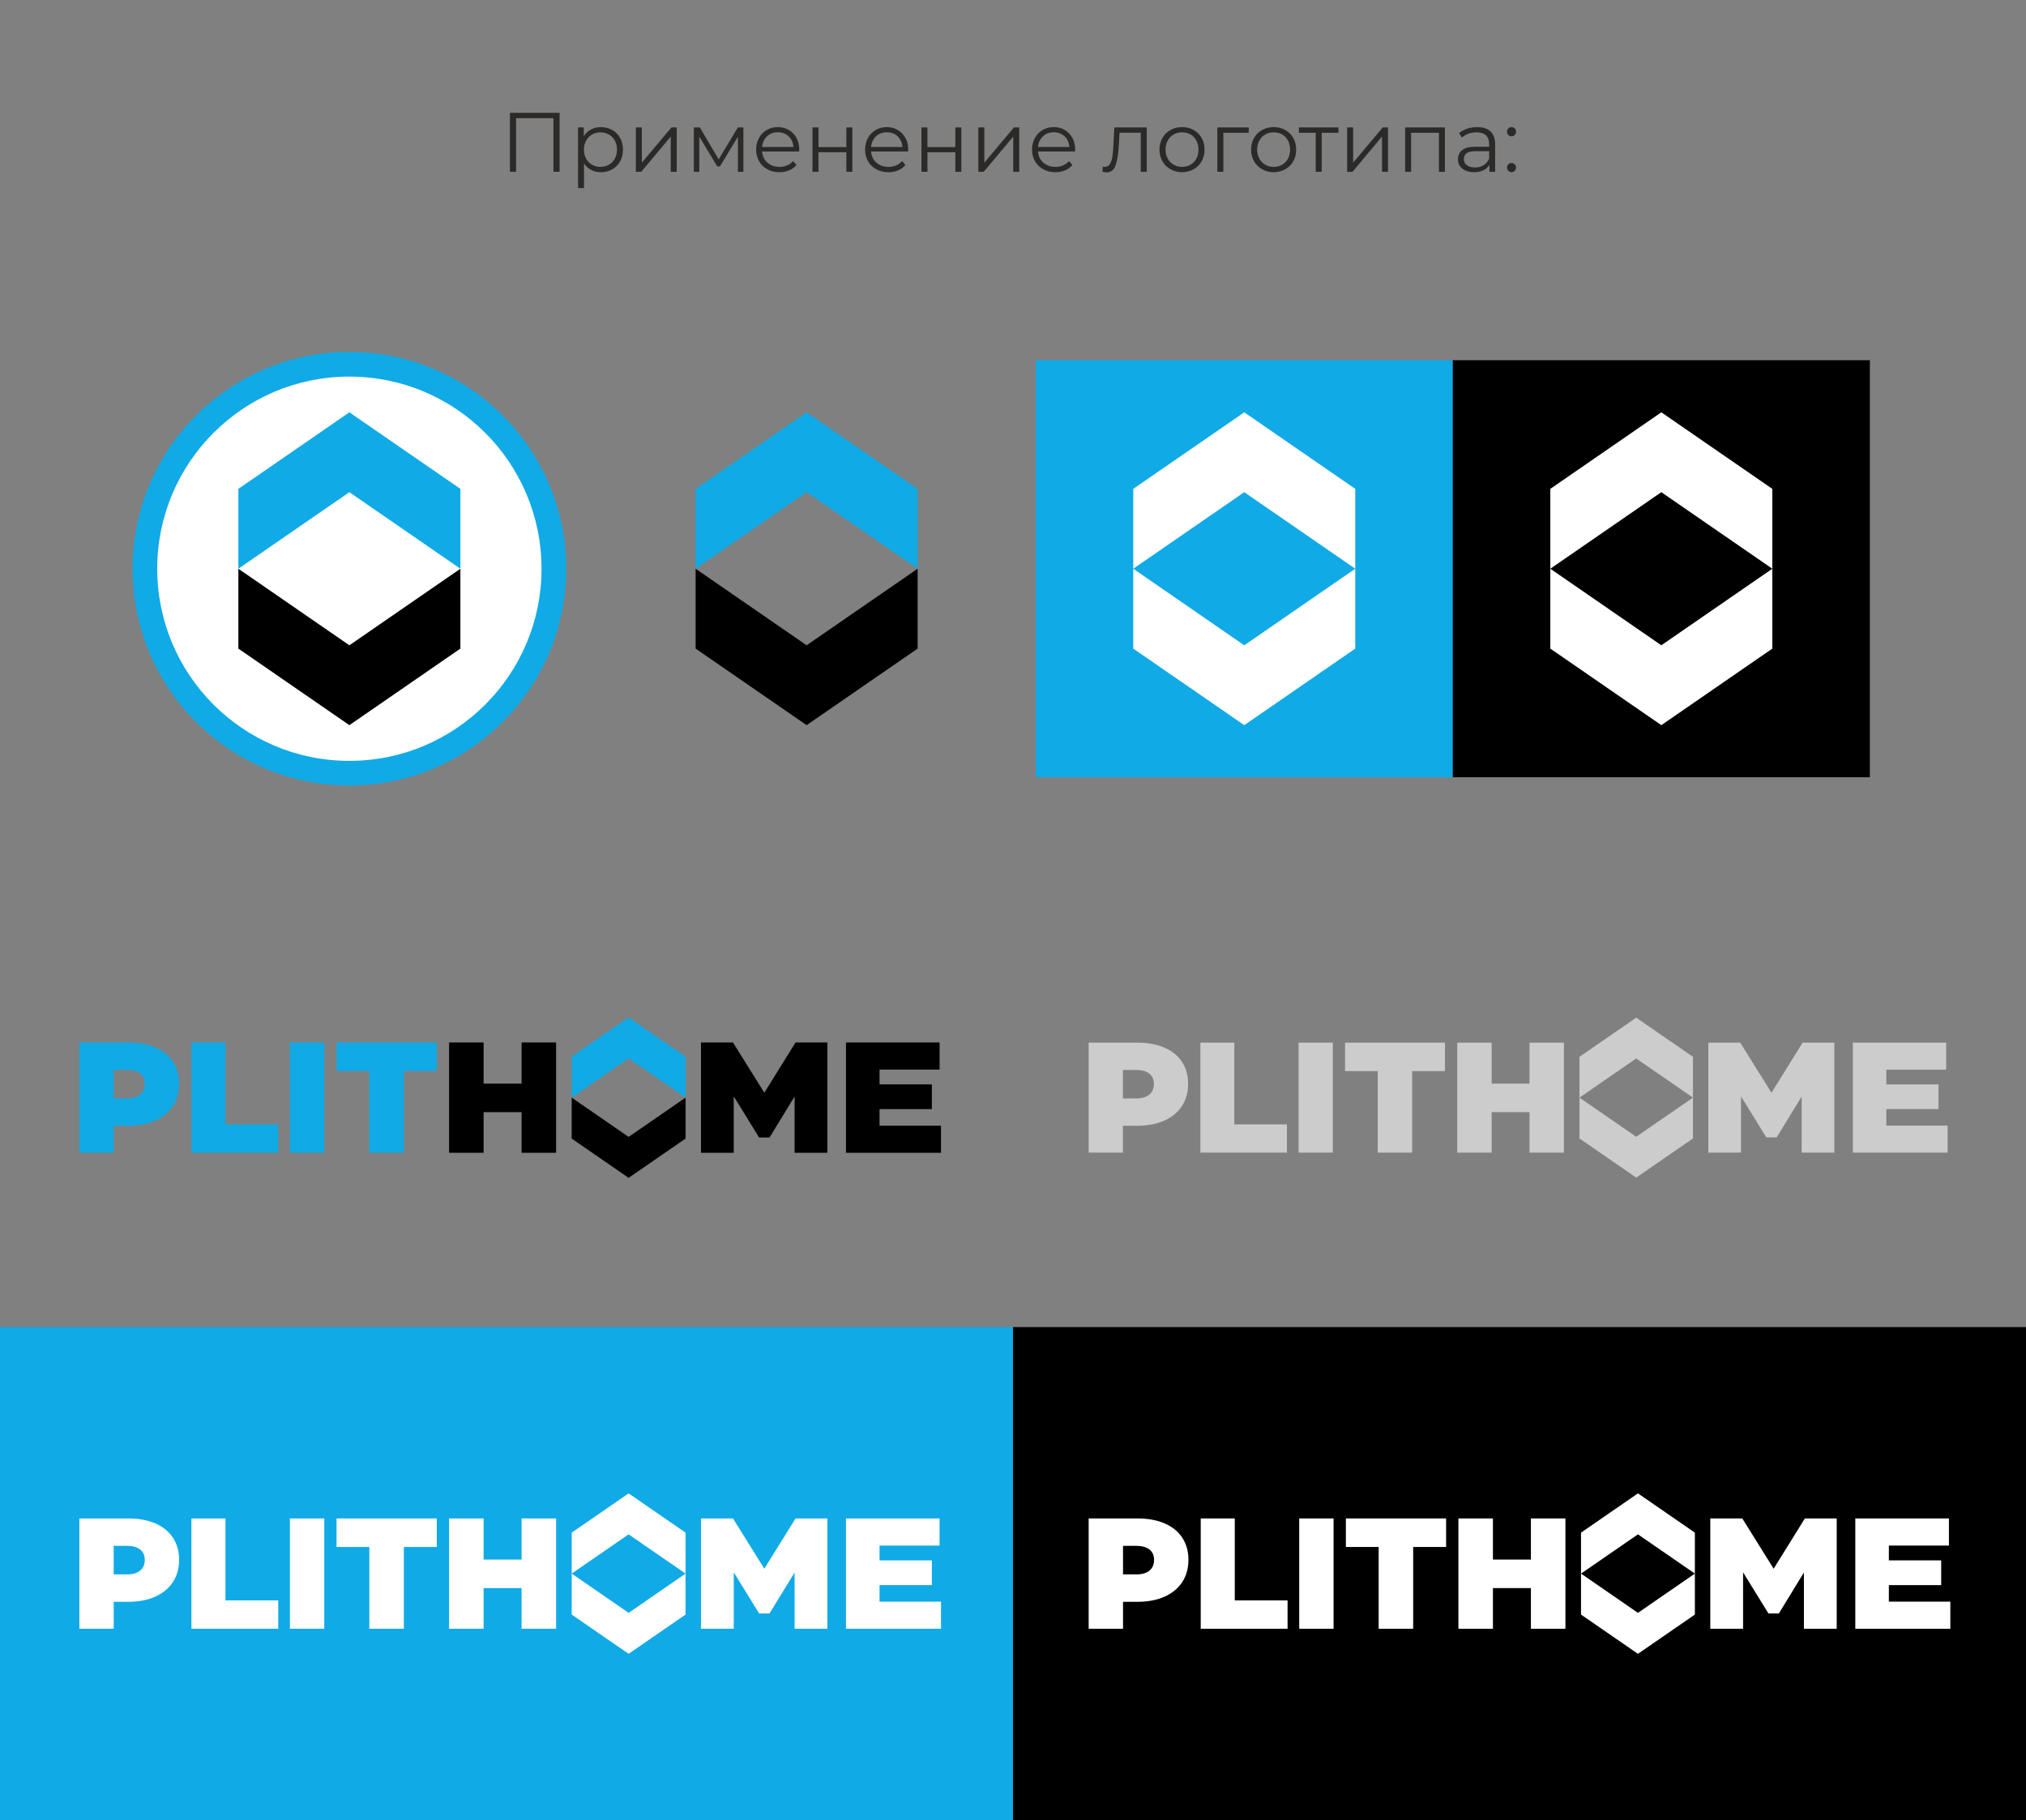 <?xml version="1.0" encoding="UTF-8"?> <!-- Creator: CorelDRAW --> <svg xmlns="http://www.w3.org/2000/svg" xmlns:xlink="http://www.w3.org/1999/xlink" xmlns:xodm="http://www.corel.com/coreldraw/odm/2003" xml:space="preserve" width="987.924mm" height="887.606mm" version="1.1" style="shape-rendering:geometricPrecision; text-rendering:geometricPrecision; image-rendering:optimizeQuality; fill-rule:evenodd; clip-rule:evenodd" viewBox="0 0 194371.72 174634.33"><rect x="0" y="0" width="194371.72" height="174634.33" fill="#808080" stroke="none"/> <defs> <style type="text/css"> <![CDATA[ .fil9 {fill:none} .fil2 {fill:black} .fil0 {fill:#10AAE6} .fil6 {fill:#CCCCCC} .fil1 {fill:white} .fil5 {fill:black;fill-rule:nonzero} .fil4 {fill:#10AAE6;fill-rule:nonzero} .fil3 {fill:#2B2A29;fill-rule:nonzero} .fil7 {fill:#CCCCCC;fill-rule:nonzero} .fil8 {fill:white;fill-rule:nonzero} ]]> </style> </defs> <g id="Слой_x0020_1">  <path class="fil0" d="M33518.63 33767.51c11487.78,0 20800.45,9312.69 20800.45,20800.45 0,11487.82 -9312.67,20800.45 -20800.45,20800.45 -11487.8,0 -20800.45,-9312.63 -20800.45,-20800.45 0,-11487.76 9312.65,-20800.45 20800.45,-20800.45z"></path> <path class="fil1" d="M33518.63 36133.3c10181.2,0 18434.66,8253.48 18434.66,18434.66 0,10181.22 -8253.46,18434.7 -18434.66,18434.7 -10181.22,0 -18434.68,-8253.48 -18434.68,-18434.7 0,-10181.18 8253.46,-18434.66 18434.68,-18434.66z"></path> <polygon class="fil0" points="22869.13,54567.96 22869.13,46904.66 33518.65,39559.58 44168.18,46904.66 44168.18,54567.96 33518.65,47222.96 "></polygon> <polygon class="fil2" points="22869.13,54567.96 22869.13,62231.3 33518.65,69576.32 44168.18,62231.3 44168.18,54567.96 33518.65,61913.02 "></polygon> <polygon class="fil0" points="66735.95,54567.96 66735.95,46904.66 77385.51,39559.58 88035.04,46904.66 88035.04,54567.96 77385.51,47222.96 "></polygon> <polygon class="fil2" points="66735.95,54567.96 66735.95,62231.3 77385.51,69576.32 88035.04,62231.3 88035.04,54567.96 77385.51,61913.02 "></polygon> <polygon class="fil0" points="99365.91,34561.47 139378.8,34561.47 139378.8,74574.44 99365.91,74574.44 "></polygon> <polygon class="fil2" points="139378.8,34561.47 179391.77,34561.47 179391.77,74574.44 139378.8,74574.44 "></polygon> <polygon class="fil1" points="108722.85,54567.96 108722.85,46904.66 119372.35,39559.58 130021.86,46904.66 130021.86,54567.96 119372.35,47222.96 "></polygon> <polygon class="fil1" points="108722.85,54567.96 108722.85,62231.3 119372.35,69576.32 130021.86,62231.3 130021.86,54567.96 119372.35,61913.02 "></polygon> <polygon class="fil1" points="148735.74,54567.96 148735.74,46904.66 159385.29,39559.58 170034.83,46904.66 170034.83,54567.96 159385.29,47222.96 "></polygon> <polygon class="fil1" points="148735.74,54567.96 148735.74,62231.3 159385.29,69576.32 170034.83,62231.3 170034.83,54567.96 159385.29,61913.02 "></polygon> <path class="fil3" d="M53685.59 10822.34l0 5659.78 -590.26 0 0 -5142.31 -3581.81 0 0 5142.31 -590.26 0 0 -5659.78 4762.33 0zm3961.81 1374.52c396.21,0 760.06,88.95 1083.45,266.81 323.43,185.99 574.07,436.62 760.02,768.12 185.99,331.5 274.92,703.45 274.92,1123.86 0,428.54 -88.93,800.47 -274.92,1131.95 -185.95,331.52 -436.58,582.18 -751.93,760.06 -323.41,185.97 -687.24,274.9 -1091.54,274.9 -347.65,0 -654.91,-72.76 -929.79,-218.31 -283,-137.45 -509.4,-347.67 -687.28,-622.57l0 2369 -574.05 0 0 -5821.47 549.79 0 0 840.88c169.79,-282.98 404.3,-493.21 687.26,-646.83 282.98,-153.62 598.31,-226.4 954.07,-226.4zm-40.41 3816.31c299.15,0 565.96,-72.76 808.53,-210.22 242.57,-137.45 436.62,-331.48 574.07,-582.14 137.47,-250.68 202.12,-541.72 202.12,-865.16 0,-323.39 -64.65,-614.48 -202.12,-865.14 -137.45,-250.64 -331.5,-444.69 -574.07,-582.12 -242.57,-137.47 -509.38,-210.22 -808.53,-210.22 -299.15,0 -574.07,72.76 -808.53,210.22 -242.55,137.43 -428.54,331.48 -565.98,582.12 -137.45,250.66 -210.22,541.74 -210.22,865.14 0,323.43 72.78,614.48 210.22,865.16 137.45,250.66 323.43,444.69 565.98,582.14 234.46,137.47 509.38,210.22 808.53,210.22zm3395.86 -3783.97l574.07 0 0 3379.69 2837.99 -3379.69 509.38 0 0 4252.92 -574.07 0 0 -3379.69 -2829.9 3379.69 -517.47 0 0 -4252.92zm10316.95 0l0 4252.92 -525.51 0 0 -3363.5 -1722.21 2846.03 -258.74 0 -1722.17 -2854.14 0 3371.6 -525.55 0 0 -4252.92 582.16 0 1803.05 3064.36 1835.36 -3064.36 533.62 0zm5352.58 2304.35l-3557.59 0c32.35,444.69 202.14,800.43 509.38,1067.26 307.24,274.92 695.33,412.36 1164.29,412.36 266.83,0 509.38,-48.52 727.69,-145.53 218.31,-88.93 412.34,-226.4 574.07,-412.36l323.41 371.93c-185.99,226.38 -420.45,396.19 -703.45,517.47 -282.96,121.28 -598.31,177.88 -937.88,177.88 -436.62,0 -824.71,-97.04 -1156.23,-282.98 -339.59,-185.99 -606.4,-436.62 -792.36,-768.1 -185.97,-331.52 -283,-703.45 -283,-1115.81 0,-412.36 88.93,-784.26 274.92,-1115.78 177.86,-331.48 428.52,-582.14 743.84,-768.1 315.33,-185.97 663,-274.92 1059.21,-274.92 396.17,0 743.84,88.95 1059.17,274.92 315.33,185.97 557.9,436.62 735.78,760.02 177.86,331.5 266.81,703.45 266.81,1123.86l-8.07 177.9zm-2053.69 -1843.47c-412.36,0 -751.97,129.34 -1026.85,388.08 -283,266.81 -436.62,606.42 -477.05,1026.85l3015.85 0c-40.41,-420.43 -194.03,-760.04 -468.95,-1026.85 -282.98,-258.74 -630.65,-388.08 -1043,-388.08zm3331.17 -460.88l574.07 0 0 1883.9 2676.26 0 0 -1883.9 574.07 0 0 4252.92 -574.07 0 0 -1875.79 -2676.26 0 0 1875.79 -574.07 0 0 -4252.92zm9176.94 2304.35l-3557.57 0c32.33,444.69 202.14,800.43 509.38,1067.26 307.24,274.92 695.33,412.36 1164.27,412.36 266.83,0 509.38,-48.52 727.69,-145.53 218.31,-88.93 412.36,-226.4 574.07,-412.36l323.43 371.93c-185.99,226.38 -420.45,396.19 -703.45,517.47 -282.98,121.28 -598.31,177.88 -937.9,177.88 -436.62,0 -824.71,-97.04 -1156.21,-282.98 -339.59,-185.99 -606.42,-436.62 -792.36,-768.1 -185.99,-331.52 -283,-703.45 -283,-1115.81 0,-412.36 88.93,-784.26 274.92,-1115.78 177.86,-331.48 428.5,-582.14 743.84,-768.1 315.33,-185.97 663,-274.92 1059.19,-274.92 396.19,0 743.84,88.95 1059.19,274.92 315.33,185.97 557.88,436.62 735.78,760.02 177.86,331.5 266.79,703.45 266.79,1123.86l-8.07 177.9zm-2053.69 -1843.47c-412.34,0 -751.95,129.34 -1026.85,388.08 -283,266.81 -436.62,606.42 -477.03,1026.85l3015.85 0c-40.43,-420.43 -194.05,-760.04 -468.97,-1026.85 -282.96,-258.74 -630.64,-388.08 -1043,-388.08zm3331.19 -460.88l574.07 0 0 1883.9 2676.26 0 0 -1883.9 574.07 0 0 4252.92 -574.07 0 0 -1875.79 -2676.26 0 0 1875.79 -574.07 0 0 -4252.92zm5457.64 0l574.07 0 0 3379.69 2837.99 -3379.69 509.38 0 0 4252.92 -574.07 0 0 -3379.69 -2829.9 3379.69 -517.47 0 0 -4252.92zm9282.06 2304.35l-3557.59 0c32.33,444.69 202.14,800.43 509.38,1067.26 307.24,274.92 695.33,412.36 1164.29,412.36 266.83,0 509.38,-48.52 727.69,-145.53 218.31,-88.93 412.34,-226.4 574.07,-412.36l323.41 371.93c-185.99,226.38 -420.45,396.19 -703.45,517.47 -282.96,121.28 -598.31,177.88 -937.88,177.88 -436.62,0 -824.71,-97.04 -1156.23,-282.98 -339.59,-185.99 -606.4,-436.62 -792.36,-768.1 -185.97,-331.52 -283,-703.45 -283,-1115.81 0,-412.36 88.93,-784.26 274.92,-1115.78 177.86,-331.48 428.52,-582.14 743.84,-768.1 315.33,-185.97 663,-274.92 1059.21,-274.92 396.17,0 743.84,88.95 1059.17,274.92 315.33,185.97 557.9,436.62 735.78,760.02 177.86,331.5 266.79,703.45 266.79,1123.86l-8.05 177.9zm-2053.69 -1843.47c-412.36,0 -751.97,129.34 -1026.85,388.08 -283,266.81 -436.62,606.42 -477.05,1026.85l3015.85 0c-40.41,-420.43 -194.03,-760.04 -468.95,-1026.85 -282.98,-258.74 -630.65,-388.08 -1043,-388.08zm8926.26 -460.88l0 4252.92 -574.03 0 0 -3743.54 -2037.54 0 -56.6 1051.08c-40.43,881.31 -145.53,1560.5 -307.24,2037.54 -161.73,477.03 -452.78,711.52 -865.14,711.52 -113.21,0 -250.64,-24.28 -412.36,-64.69l40.43 -493.21c97.06,24.26 161.71,32.35 202.14,32.35 218.31,0 388.1,-105.12 501.31,-307.24 113.19,-202.14 185.95,-460.88 226.38,-760.04 40.43,-299.15 72.78,-703.41 97.02,-1196.64l72.78 -1520.05 3112.86 0zm3387.78 4293.35c-412.34,0 -776.19,-97.04 -1107.71,-282.98 -331.48,-185.99 -590.22,-436.62 -776.17,-768.1 -185.99,-331.52 -283,-703.45 -283,-1115.81 0,-412.36 97.02,-784.26 283,-1115.78 185.95,-331.48 444.69,-582.14 776.17,-768.1 331.52,-185.97 695.36,-274.92 1107.71,-274.92 412.36,0 776.21,88.95 1107.69,274.92 331.52,185.97 590.24,436.62 776.21,768.1 185.99,331.52 274.92,703.41 274.92,1115.78 0,412.36 -88.93,784.29 -274.92,1115.81 -185.97,331.48 -444.69,582.12 -776.21,768.1 -331.48,185.95 -695.33,282.98 -1107.69,282.98zm0 -509.38c299.15,0 574.07,-72.76 816.62,-210.22 234.46,-137.45 420.45,-331.48 557.9,-582.14 137.45,-250.68 202.14,-541.72 202.14,-865.16 0,-323.39 -64.69,-614.48 -202.14,-865.14 -137.45,-250.64 -323.43,-452.78 -557.9,-590.22 -242.55,-137.47 -517.47,-202.12 -816.62,-202.12 -299.15,0 -574.07,64.65 -808.53,202.12 -242.57,137.45 -428.54,339.59 -565.96,590.22 -137.47,250.66 -210.22,541.74 -210.22,865.14 0,323.43 72.76,614.48 210.22,865.16 137.43,250.66 323.39,444.69 565.96,582.14 234.46,137.47 509.38,210.22 808.53,210.22zm6395.52 -3274.59l-2433.69 0 0 3743.54 -574.07 0 0 -4252.92 3007.76 0 0 509.38z"></path> <path class="fil3" d="M122192.92 16522.55c-412.34,0 -776.19,-97.04 -1107.71,-282.98 -331.48,-185.99 -590.22,-436.62 -776.17,-768.1 -185.99,-331.52 -283,-703.45 -283,-1115.81 0,-412.36 97.02,-784.26 283,-1115.78 185.95,-331.48 444.69,-582.14 776.17,-768.1 331.52,-185.97 695.36,-274.92 1107.71,-274.92 412.36,0 776.21,88.95 1107.69,274.92 331.52,185.97 590.24,436.62 776.21,768.1 185.99,331.52 274.92,703.41 274.92,1115.78 0,412.36 -88.93,784.29 -274.92,1115.81 -185.97,331.48 -444.69,582.12 -776.21,768.1 -331.48,185.95 -695.33,282.98 -1107.69,282.98zm0 -509.38c299.15,0 574.07,-72.76 816.62,-210.22 234.46,-137.45 420.45,-331.48 557.9,-582.14 137.45,-250.68 202.14,-541.72 202.14,-865.16 0,-323.39 -64.69,-614.48 -202.14,-865.14 -137.45,-250.64 -323.43,-452.78 -557.9,-590.22 -242.55,-137.47 -517.47,-202.12 -816.62,-202.12 -299.15,0 -574.07,64.65 -808.53,202.12 -242.57,137.45 -428.54,339.59 -565.96,590.22 -137.47,250.66 -210.22,541.74 -210.22,865.14 0,323.43 72.76,614.48 210.22,865.16 137.43,250.66 323.39,444.69 565.96,582.14 234.46,137.47 509.38,210.22 808.53,210.22z"></path> <path class="fil3" d="M128410.57 12738.58l-1609 0 0 3743.54 -574.07 0 0 -3743.54 -1608.98 0 0 -509.38 3792.05 0 0 509.38zm832.77 -509.38l574.05 0 0 3379.69 2837.99 -3379.69 509.38 0 0 4252.92 -574.07 0 0 -3379.69 -2829.88 3379.69 -517.47 0 0 -4252.92zm9379.08 0l0 4252.92 -574.07 0 0 -3743.54 -2668.19 0 0 3743.54 -574.07 0 0 -4252.92 3816.33 0zm3096.71 -32.35c557.88,0 978.33,137.47 1277.48,412.34 299.15,283 444.69,695.36 444.69,1237.07l0 2635.85 -549.79 0 0 -663c-129.38,218.31 -315.35,396.17 -565.98,517.47 -250.64,121.28 -549.83,185.97 -897.48,185.97 -477.03,0 -848.97,-113.21 -1131.97,-339.59 -282.98,-226.4 -420.45,-525.55 -420.45,-897.48 0,-363.85 129.38,-654.91 396.21,-873.22 258.74,-218.29 671.09,-331.48 1245.16,-331.48l1350.24 0 0 -258.74c0,-363.85 -105.1,-646.85 -307.24,-840.9 -202.14,-185.95 -501.29,-282.96 -897.46,-282.96 -266.83,0 -525.55,40.41 -776.21,129.34 -250.64,88.93 -460.86,218.31 -638.74,371.93l-258.74 -428.52c218.31,-185.97 477.05,-323.41 776.21,-428.52 299.15,-97.02 622.57,-145.55 954.09,-145.55zm-202.14 3872.92c323.39,0 598.31,-72.8 832.77,-226.42 234.5,-145.53 404.28,-355.76 517.47,-638.72l0 -695.36 -1334.09 0c-727.69,0 -1091.54,250.68 -1091.54,760.06 0,250.64 97.06,444.69 283,582.12 185.97,145.53 452.78,218.33 792.38,218.33zm3492.86 -2991.61c-121.26,0 -218.27,-40.43 -299.15,-129.36 -88.93,-88.93 -129.34,-194.03 -129.34,-315.33 0,-121.29 40.41,-226.4 129.34,-315.35 80.88,-80.82 177.9,-121.28 299.15,-121.28 121.29,0 218.31,40.45 307.24,121.28 88.97,88.95 129.38,194.05 129.38,315.35 0,121.29 -40.41,226.4 -129.38,315.33 -88.93,88.93 -185.95,129.36 -307.24,129.36zm0 3444.38c-121.26,0 -218.27,-40.43 -299.15,-129.36 -88.93,-88.95 -129.34,-194.05 -129.34,-315.33 0,-121.29 40.41,-226.42 129.34,-315.35 80.88,-80.84 177.9,-121.28 299.15,-121.28 121.29,0 218.31,40.43 307.24,121.28 88.97,88.93 129.38,194.05 129.38,315.35 0,121.28 -40.41,226.38 -129.38,315.33 -88.93,88.93 -185.95,129.36 -307.24,129.36z"></path> <polygon class="fil0" points="-0,127330.12 97185.85,127330.12 97185.85,174634.33 -0,174634.33 "></polygon> <polygon class="fil2" points="97185.85,127330.12 194371.66,127330.12 194371.66,174634.33 97185.85,174634.33 "></polygon> <polygon class="fil0" points="54847.62,105314.28 54847.62,101384.15 60309.23,97617.3 65770.85,101384.15 65770.85,105314.28 60309.23,101547.39 "></polygon> <path class="fil4" d="M12299.64 100022.16c997.94,0 1864.83,158.81 2600.69,476.33 735.88,317.51 1300.34,776.19 1693.49,1375.93 393.12,599.77 589.69,1302.86 589.69,2109.31 0,826.58 -199.09,1542.25 -597.23,2147.07 -398.18,604.8 -965.2,1071.05 -1701.04,1398.64 -735.88,327.6 -1602.76,491.42 -2600.73,491.42l-1375.95 0 0 2585.56 -3296.23 0 0 -10584.25 4687.31 0zm-90.72 5367.73c524.16,0 934.94,-120.96 1232.29,-362.88 297.38,-241.88 446.09,-584.62 446.09,-1028.14 0,-433.47 -148.7,-766.14 -446.09,-997.94 -297.34,-231.87 -708.13,-347.77 -1232.29,-347.77l-1300.36 0 0 2736.74 1300.36 0zm14485.28 5216.53l-8331.32 0 0 -10584.25 3266.01 0 0 7862.6 5065.31 0 0 2721.65zm4415.15 0l-3296.25 0 0 -10584.25 3296.25 0 0 10584.25zm1179.38 -10584.25l9616.53 0 0 2736.82 -3160.16 0 0 7847.43 -3311.34 0 0 -7847.43 -3145.03 0 0 -2736.82z"></path> <path class="fil5" d="M50040.01 103968.58l0 -3946.42 3311.34 0 0 10584.25 -3311.34 0 0 -3901.03 -3644 0 0 3901.03 -3311.36 0 0 -10584.25 3311.36 0 0 3946.42 3644 0zm23288.79 877.02l2993.83 -4823.44 3054.31 0 0 10584.25 -3145.03 0 0 -5397.97 -2404.16 3931.29 -997.94 0 -2434.34 -3946.42 0 5413.1 -3145.05 0 0 -10584.25 3069.44 0 3008.94 4823.44zm11052.96 1572.49l0 1587.67 5896.94 0 0 2600.65 -9117.58 0 0 -10584.25 8981.49 0 0 2600.75 -5760.85 0 0 1421.3 5019.98 0 0 2373.88 -5019.98 0z"></path> <polygon class="fil2" points="54847.62,105314.28 54847.62,109244.43 60309.23,113011.36 65770.85,109244.43 65770.85,105314.28 60309.23,109081.23 "></polygon> <polygon class="fil6" points="151531.66,105314.32 151531.66,101396.56 156976.04,97641.59 162420.4,101396.56 162420.4,105314.32 156976.04,101559.33 "></polygon> <path class="fil7" d="M109118.06 100038.9c994.81,0 1858.97,158.3 2592.48,474.79 733.53,316.53 1296.25,773.75 1688.13,1371.61 391.9,597.9 587.82,1298.77 587.82,2102.64 0,823.94 -198.44,1537.42 -595.34,2140.3 -396.92,602.87 -962.15,1067.63 -1695.67,1394.21 -733.53,326.54 -1597.73,489.84 -2592.5,489.84l-1371.61 0 0 2577.41 -3285.82 0 0 -10550.81 4672.5 0zm-90.43 5350.79c522.52,0 931.97,-120.61 1228.41,-361.74 296.44,-241.17 444.67,-582.79 444.67,-1024.94 0,-432.08 -148.23,-763.68 -444.67,-994.81 -296.44,-231.08 -705.89,-346.67 -1228.41,-346.67l-1296.25 0 0 2728.16 1296.25 0zm14439.52 5200.02l-8304.97 0 0 -10550.81 3255.66 0 0 7837.75 5049.31 0 0 2713.05zm4401.2 0l-3285.82 0 0 -10550.81 3285.82 0 0 10550.81zm1175.65 -10550.81l9586.17 0 0 2728.16 -3150.16 0 0 7822.64 -3300.89 0 0 -7822.64 -3135.11 0 0 -2728.16z"></path> <path class="fil7" d="M146739.24 103972.87l0 -3933.97 3300.89 0 0 10550.81 -3300.89 0 0 -3888.7 -3632.51 0 0 3888.7 -3300.89 0 0 -10550.81 3300.89 0 0 3933.97 3632.51 0zm23215.27 874.19l2984.37 -4808.16 3044.69 0 0 10550.81 -3135.11 0 0 -5380.87 -2396.56 3918.84 -994.8 0 -2426.68 -3933.91 0 5395.94 -3135.11 0 0 -10550.81 3059.76 0 2999.46 4808.16zm11018.08 1567.53l0 1582.64 5878.31 0 0 2592.48 -9088.77 0 0 -10550.81 8953.1 0 0 2592.48 -5742.63 0 0 1416.82 5004.08 0 0 2366.38 -5004.08 0z"></path> <polygon class="fil6" points="151531.66,105314.32 151531.66,109232.05 156976.04,112987.06 162420.4,109232.05 162420.4,105314.32 156976.04,109069.34 "></polygon> <polygon class="fil1" points="151680.8,150982.24 151680.8,147052.09 157142.45,143285.18 162604.05,147052.09 162604.05,150982.24 157142.45,147215.32 "></polygon> <path class="fil8" d="M109132.87 145690.11c997.94,0 1864.83,158.76 2600.69,476.31 735.88,317.51 1300.34,776.17 1693.49,1375.95 393.12,599.77 589.69,1302.82 589.69,2109.25 0,826.6 -199.09,1542.28 -597.23,2147.11 -398.18,604.82 -965.2,1071.02 -1701.04,1398.64 -735.88,327.58 -1602.78,491.44 -2600.73,491.44l-1375.95 0 0 2585.54 -3296.23 0 0 -10584.23 4687.31 0zm-90.74 5367.73c524.17,0 934.96,-120.96 1232.31,-362.9 297.38,-241.92 446.07,-584.64 446.07,-1028.18 0,-433.47 -148.68,-766.1 -446.07,-997.94 -297.34,-231.81 -708.13,-347.73 -1232.31,-347.73l-1300.34 0 0 2736.76 1300.34 0zm14485.27 5216.51l-8331.28 0 0 -10584.23 3265.99 0 0 7862.54 5065.29 0 0 2721.69zm4415.15 0l-3296.25 0 0 -10584.23 3296.25 0 0 10584.23zm1179.38 -10584.23l9616.53 0 0 2736.78 -3160.16 0 0 7847.45 -3311.34 0 0 -7847.45 -3145.03 0 0 -2736.78z"></path> <path class="fil8" d="M146873.21 149636.53l0 -3946.42 3311.34 0 0 10584.23 -3311.34 0 0 -3901.03 -3644.02 0 0 3901.03 -3311.34 0 0 -10584.23 3311.34 0 0 3946.42 3644.02 0zm23288.81 876.96l2993.81 -4823.38 3054.33 0 0 10584.23 -3145.07 0 0 -5397.95 -2404.12 3931.29 -997.94 0 -2434.38 -3946.4 0 5413.06 -3145.03 0 0 -10584.23 3069.44 0 3008.96 4823.38zm11052.94 1572.54l0 1587.62 5896.94 0 0 2600.69 -9117.58 0 0 -10584.23 8981.49 0 0 2600.69 -5760.85 0 0 1421.3 5019.98 0 0 2373.94 -5019.98 0z"></path> <polygon class="fil1" points="151680.8,150982.24 151680.8,154912.38 157142.45,158679.21 162604.05,154912.38 162604.05,150982.24 157142.45,154749.11 "></polygon> <polygon class="fil1" points="54847.6,150982.24 54847.6,147052.09 60309.23,143285.18 65770.85,147052.09 65770.85,150982.24 60309.23,147215.32 "></polygon> <path class="fil8" d="M12299.64 145690.11c997.94,0 1864.83,158.76 2600.69,476.31 735.88,317.51 1300.34,776.17 1693.49,1375.95 393.12,599.77 589.69,1302.82 589.69,2109.25 0,826.6 -199.09,1542.28 -597.23,2147.11 -398.18,604.82 -965.2,1071.02 -1701.04,1398.64 -735.88,327.58 -1602.76,491.44 -2600.73,491.44l-1375.95 0 0 2585.54 -3296.23 0 0 -10584.23 4687.31 0zm-90.72 5367.73c524.16,0 934.94,-120.96 1232.29,-362.9 297.38,-241.92 446.09,-584.64 446.09,-1028.18 0,-433.47 -148.7,-766.1 -446.09,-997.94 -297.34,-231.81 -708.13,-347.73 -1232.29,-347.73l-1300.36 0 0 2736.76 1300.36 0zm14485.28 5216.51l-8331.32 0 0 -10584.23 3266.01 0 0 7862.54 5065.31 0 0 2721.69zm4415.15 0l-3296.25 0 0 -10584.23 3296.25 0 0 10584.23zm1179.38 -10584.23l9616.53 0 0 2736.78 -3160.16 0 0 7847.45 -3311.34 0 0 -7847.45 -3145.03 0 0 -2736.78z"></path> <path class="fil8" d="M50040.01 149636.53l0 -3946.42 3311.34 0 0 10584.23 -3311.34 0 0 -3901.03 -3644.02 0 0 3901.03 -3311.34 0 0 -10584.23 3311.34 0 0 3946.42 3644.02 0zm23288.79 876.96l2993.83 -4823.38 3054.31 0 0 10584.23 -3145.05 0 0 -5397.95 -2404.14 3931.29 -997.94 0 -2434.38 -3946.4 0 5413.06 -3145.03 0 0 -10584.23 3069.46 0 3008.94 4823.38zm11052.96 1572.54l0 1587.62 5896.94 0 0 2600.69 -9117.58 0 0 -10584.23 8981.49 0 0 2600.69 -5760.85 0 0 1421.3 5019.98 0 0 2373.94 -5019.98 0z"></path> <polygon class="fil1" points="54847.6,150982.24 54847.6,154912.38 60309.23,158679.21 65770.85,154912.38 65770.85,150982.24 60309.23,154749.11 "></polygon> <polygon class="fil9" points="194371.72,174634.33 -0,174634.33 -0,0 194371.72,0 "></polygon> </g> </svg> 